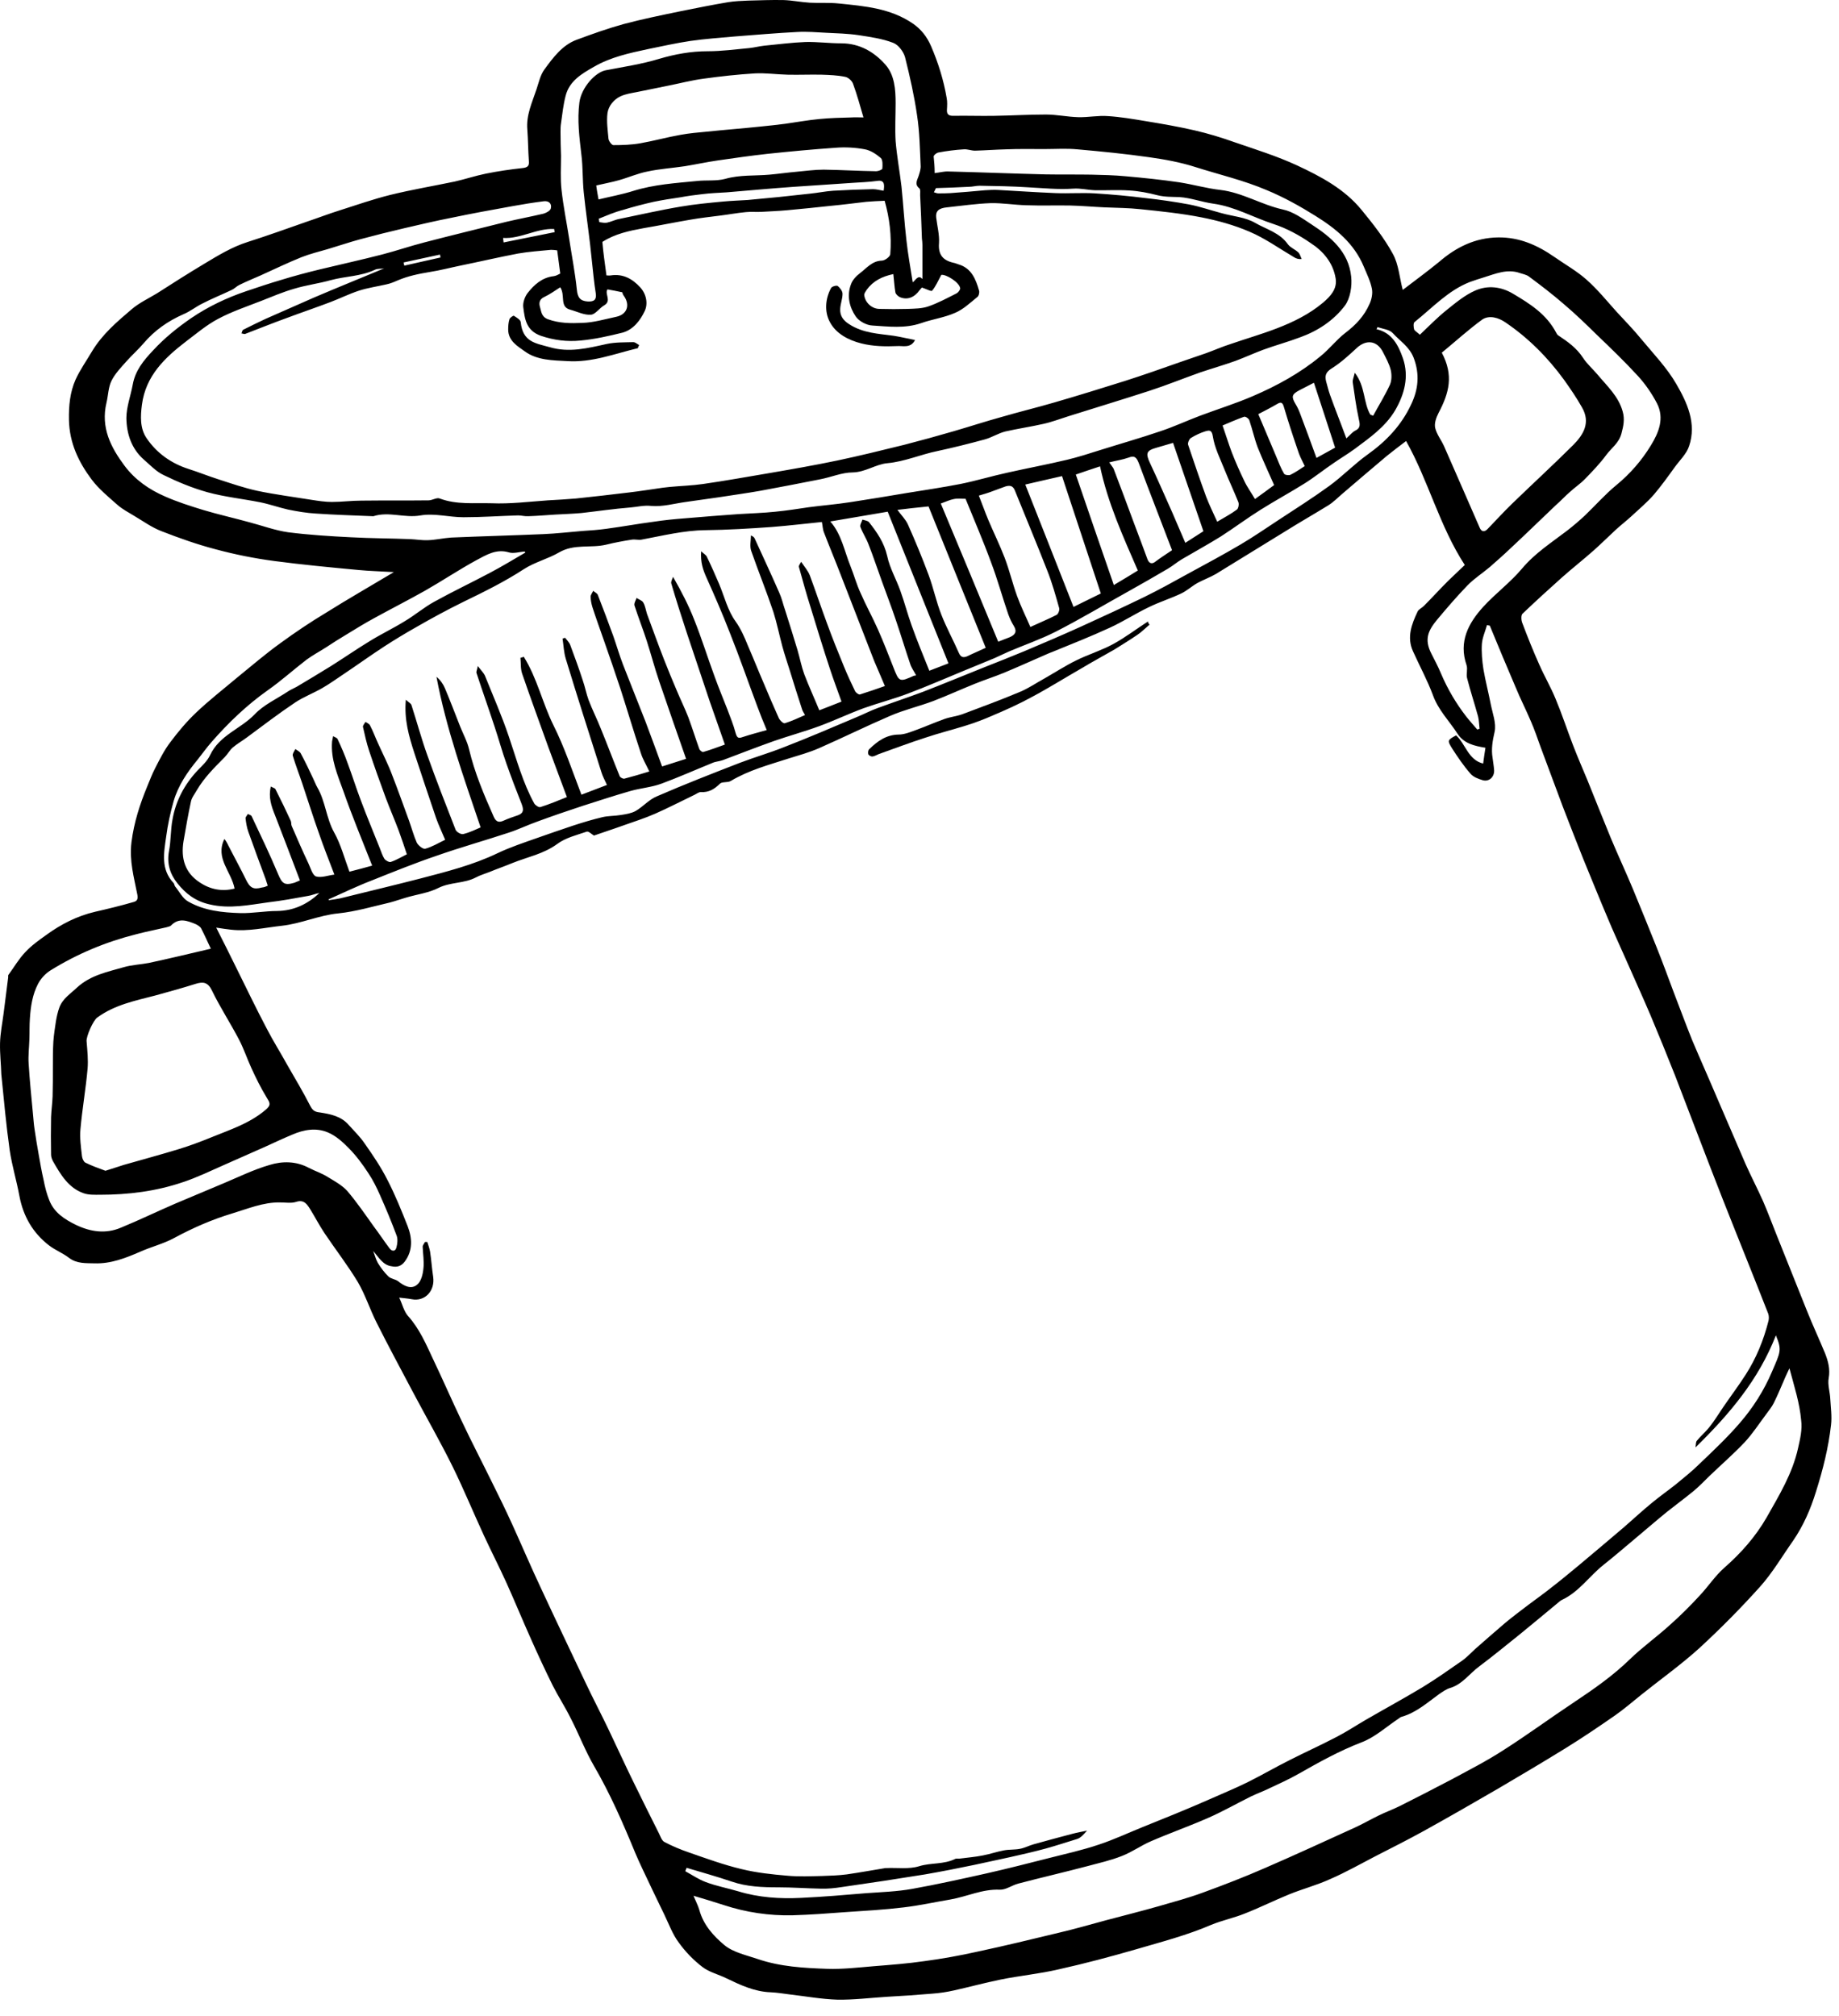 <svg width="83" height="91" viewBox="0 0 83 91" fill="none" xmlns="http://www.w3.org/2000/svg">
<path d="M17.776 25.825C17.188 25.789 16.67 25.777 16.174 25.729C14.907 25.61 13.64 25.491 12.385 25.325C11.486 25.206 10.588 25.027 9.712 24.789C8.894 24.575 8.088 24.289 7.293 23.979C6.855 23.813 6.464 23.527 6.061 23.289C5.807 23.134 5.531 22.991 5.3 22.789C4.897 22.432 4.459 22.075 4.137 21.646C3.549 20.86 3.135 20.003 3.112 18.956C3.1 18.313 3.158 17.706 3.411 17.134C3.619 16.682 3.907 16.277 4.16 15.848C4.621 15.086 5.277 14.527 5.934 13.967C6.279 13.67 6.694 13.479 7.086 13.241C7.788 12.789 8.503 12.336 9.217 11.908C9.85 11.527 10.472 11.146 11.187 10.92C12.085 10.634 12.972 10.313 13.859 10.003C14.354 9.837 14.85 9.646 15.345 9.491C16.094 9.253 16.843 8.991 17.603 8.801C18.57 8.563 19.561 8.396 20.529 8.194C21.001 8.087 21.462 7.932 21.934 7.837C22.475 7.729 23.028 7.646 23.581 7.587C23.812 7.563 23.892 7.491 23.869 7.265C23.835 6.789 23.835 6.325 23.8 5.848C23.742 5.194 24.019 4.622 24.215 4.027C24.319 3.717 24.388 3.384 24.572 3.134C24.964 2.598 25.378 2.039 26.012 1.801C26.715 1.539 27.417 1.289 28.143 1.087C28.995 0.86 29.871 0.682 30.735 0.503C31.449 0.36 32.151 0.218 32.866 0.098C33.165 0.051 33.465 0.039 33.764 0.027C34.294 0.015 34.824 -0.009 35.365 0.003C35.757 0.015 36.149 0.098 36.552 0.122C36.99 0.146 37.427 0.11 37.865 0.158C39.029 0.277 40.203 0.372 41.217 1.075C41.574 1.325 41.839 1.658 42.023 2.087C42.346 2.837 42.588 3.61 42.726 4.42C42.761 4.598 42.749 4.777 42.738 4.956C42.726 5.158 42.818 5.229 43.014 5.229C43.636 5.217 44.258 5.241 44.88 5.229C45.652 5.217 46.424 5.17 47.207 5.17C47.691 5.17 48.175 5.277 48.67 5.289C49.119 5.301 49.569 5.206 50.006 5.241C50.571 5.277 51.135 5.372 51.7 5.467C52.437 5.587 53.186 5.717 53.911 5.884C54.533 6.027 55.155 6.217 55.754 6.432C56.687 6.753 57.644 7.051 58.542 7.467C59.613 7.967 60.673 8.527 61.445 9.467C61.963 10.098 62.47 10.741 62.862 11.456C63.127 11.932 63.161 12.527 63.311 13.086C63.806 12.706 64.394 12.277 64.947 11.825C65.718 11.158 66.582 10.729 67.619 10.717C68.575 10.706 69.382 11.063 70.153 11.598C70.649 11.944 71.178 12.241 71.616 12.634C72.1 13.063 72.515 13.575 72.953 14.063C73.333 14.479 73.724 14.872 74.081 15.313C74.623 15.967 75.233 16.598 75.659 17.337C76.143 18.17 76.581 19.11 76.235 20.134C76.12 20.491 75.809 20.777 75.579 21.098C75.279 21.515 74.98 21.932 74.646 22.325C74.335 22.682 73.978 22.979 73.632 23.301C73.402 23.515 73.148 23.706 72.918 23.92C72.584 24.229 72.261 24.551 71.927 24.848C71.455 25.265 70.971 25.646 70.499 26.063C69.9 26.598 69.301 27.146 68.713 27.705C68.644 27.777 68.656 27.991 68.702 28.11C68.944 28.753 69.197 29.384 69.474 30.003C69.704 30.527 69.992 31.015 70.211 31.551C70.499 32.241 70.729 32.944 70.994 33.634C71.201 34.17 71.432 34.705 71.651 35.229C71.996 36.086 72.342 36.955 72.699 37.824C73.022 38.598 73.379 39.36 73.701 40.134C74.058 41.003 74.415 41.872 74.761 42.741C75.037 43.431 75.291 44.122 75.544 44.801C75.821 45.515 76.086 46.241 76.374 46.955C76.731 47.8 77.111 48.646 77.468 49.491C77.906 50.503 78.343 51.527 78.781 52.539C79.035 53.11 79.323 53.658 79.576 54.229C79.783 54.705 79.968 55.205 80.163 55.693C80.624 56.836 81.073 57.979 81.534 59.122C81.799 59.788 82.099 60.431 82.375 61.098C82.513 61.455 82.606 61.8 82.536 62.205C82.479 62.503 82.594 62.836 82.606 63.146C82.629 63.538 82.686 63.943 82.64 64.324C82.525 65.348 82.272 66.348 81.96 67.336C81.719 68.122 81.396 68.86 80.935 69.538C80.44 70.241 80.002 70.991 79.438 71.622C78.562 72.598 77.641 73.527 76.685 74.407C75.855 75.157 74.934 75.812 74.058 76.515C73.678 76.824 73.298 77.146 72.895 77.431C72.158 77.943 71.42 78.443 70.649 78.919C69.647 79.538 68.621 80.145 67.608 80.741C66.502 81.384 65.384 82.026 64.267 82.645C63.553 83.038 62.827 83.407 62.101 83.776C61.41 84.134 60.742 84.515 60.028 84.824C59.429 85.098 58.784 85.265 58.173 85.515C57.505 85.788 56.86 86.11 56.192 86.372C55.697 86.574 55.167 86.681 54.672 86.884C53.566 87.36 52.414 87.657 51.273 87.991C50.121 88.324 48.958 88.634 47.783 88.895C46.919 89.098 46.021 89.181 45.145 89.36C44.443 89.503 43.751 89.693 43.049 89.848C42.738 89.919 42.415 89.967 42.093 89.991C41.401 90.05 40.722 90.098 40.031 90.134C39.282 90.181 38.533 90.276 37.796 90.264C37.07 90.241 36.356 90.11 35.63 90.026C35.354 89.991 35.066 89.943 34.789 89.931C34.064 89.907 33.43 89.61 32.785 89.3C32.428 89.122 32.013 89.026 31.702 88.788C31.299 88.479 30.93 88.098 30.631 87.681C30.355 87.312 30.193 86.86 29.986 86.431C29.652 85.741 29.318 85.05 28.995 84.36C28.88 84.122 28.776 83.884 28.673 83.645C28.12 82.3 27.544 80.979 26.818 79.729C26.415 79.038 26.127 78.276 25.758 77.562C25.505 77.05 25.194 76.574 24.941 76.074C24.607 75.396 24.284 74.705 23.973 74.003C23.593 73.157 23.247 72.312 22.867 71.467C22.533 70.729 22.164 70.015 21.83 69.288C21.358 68.265 20.932 67.229 20.436 66.217C19.884 65.098 19.262 64.015 18.674 62.908C18.11 61.836 17.534 60.777 16.992 59.693C16.693 59.098 16.485 58.443 16.151 57.872C15.691 57.11 15.138 56.396 14.642 55.658C14.412 55.312 14.228 54.955 14.009 54.598C13.859 54.36 13.721 54.134 13.364 54.253C13.145 54.324 12.88 54.277 12.638 54.277C11.878 54.265 11.187 54.562 10.472 54.777C9.562 55.05 8.698 55.431 7.858 55.884C7.374 56.146 6.832 56.277 6.326 56.503C5.669 56.789 5.001 57.05 4.275 57.027C3.883 57.015 3.469 57.05 3.112 56.777C2.835 56.562 2.49 56.431 2.213 56.217C1.487 55.658 1.05 54.908 0.877 53.991C0.75 53.3 0.543 52.622 0.439 51.931C0.278 50.789 0.174 49.634 0.059 48.491C0.048 48.039 -0.01 47.562 0.002 47.086C0.013 46.634 0.105 46.193 0.163 45.741C0.232 45.193 0.301 44.646 0.37 44.11C0.37 44.074 0.359 44.027 0.382 44.003C0.635 43.658 0.854 43.277 1.142 42.979C1.418 42.681 1.752 42.443 2.086 42.205C2.755 41.717 3.48 41.348 4.287 41.158C4.863 41.027 5.45 40.884 6.026 40.717C6.164 40.681 6.245 40.61 6.199 40.384C6.049 39.61 5.83 38.86 5.934 38.015C6.049 37.11 6.314 36.301 6.648 35.491C6.763 35.217 6.867 34.932 7.005 34.67C7.213 34.265 7.42 33.848 7.696 33.491C8.042 33.027 8.434 32.562 8.848 32.17C9.436 31.61 10.081 31.11 10.703 30.586C11.348 30.063 11.982 29.515 12.661 29.027C13.329 28.539 14.02 28.075 14.735 27.646C15.702 27.039 16.704 26.467 17.776 25.825ZM16.843 56.467C16.912 56.646 16.958 56.836 17.05 57.003C17.188 57.229 17.349 57.443 17.534 57.622C17.649 57.729 17.845 57.741 17.971 57.836C18.236 58.05 18.559 58.217 18.824 57.991C19.008 57.848 19.089 57.515 19.112 57.241C19.146 56.931 19.089 56.598 19.077 56.277C19.077 56.205 19.146 56.134 19.181 56.062C19.215 56.062 19.25 56.062 19.285 56.062C19.331 56.205 19.388 56.36 19.411 56.503C19.469 56.872 19.492 57.253 19.55 57.634C19.642 58.265 19.181 58.765 18.582 58.646C18.398 58.61 18.202 58.598 18.017 58.574C18.156 58.86 18.225 59.181 18.409 59.396C18.927 59.967 19.227 60.669 19.55 61.36C19.987 62.277 20.39 63.205 20.828 64.122C21.277 65.074 21.761 66.003 22.222 66.943C22.533 67.562 22.832 68.181 23.12 68.812C23.558 69.777 23.973 70.753 24.422 71.705C25.09 73.146 25.781 74.586 26.461 76.026C26.795 76.729 27.152 77.407 27.486 78.11C27.855 78.884 28.212 79.669 28.592 80.443C28.972 81.217 29.352 81.991 29.744 82.765C29.813 82.907 29.871 83.086 29.986 83.145C30.343 83.336 30.723 83.491 31.103 83.622C31.887 83.895 32.67 84.181 33.476 84.372C34.156 84.538 34.847 84.61 35.538 84.669C36.056 84.717 36.586 84.693 37.105 84.681C37.473 84.669 37.842 84.657 38.211 84.61C38.798 84.526 39.374 84.419 39.962 84.324C39.973 84.324 39.985 84.324 39.996 84.324C40.491 84.3 41.021 84.384 41.482 84.241C42.023 84.074 42.599 84.169 43.118 83.907C43.175 83.884 43.256 83.907 43.325 83.895C43.671 83.848 44.016 83.824 44.362 83.753C44.684 83.693 44.984 83.586 45.306 83.526C45.548 83.479 45.79 83.503 46.032 83.455C46.239 83.419 46.435 83.312 46.643 83.253C47.23 83.086 47.818 82.931 48.405 82.776C48.624 82.717 48.843 82.681 49.062 82.634C48.912 82.8 48.774 82.967 48.601 83.015C48.14 83.157 47.668 83.312 47.196 83.443C46.136 83.729 45.053 83.943 43.97 84.181C43.233 84.336 42.496 84.479 41.747 84.61C40.503 84.812 39.247 85.003 37.992 85.181C37.681 85.229 37.358 85.265 37.036 85.253C36.402 85.241 35.769 85.193 35.123 85.193C34.409 85.193 33.707 85.169 33.016 84.931C32.347 84.705 31.668 84.515 30.988 84.312C30.965 84.36 30.953 84.407 30.93 84.467C31.241 84.634 31.529 84.836 31.852 84.955C32.324 85.134 32.831 85.229 33.315 85.372C34.248 85.657 35.204 85.717 36.16 85.669C37.151 85.622 38.142 85.538 39.121 85.455C39.8 85.407 40.491 85.384 41.16 85.265C42.288 85.062 43.417 84.812 44.535 84.562C45.479 84.348 46.412 84.11 47.345 83.872C48.094 83.681 48.854 83.515 49.592 83.265C50.248 83.05 50.882 82.753 51.527 82.491C52.022 82.288 52.529 82.086 53.024 81.884C53.543 81.669 54.061 81.455 54.568 81.229C55.155 80.967 55.743 80.729 56.319 80.443C56.964 80.122 57.574 79.765 58.219 79.443C58.922 79.086 59.636 78.765 60.339 78.396C60.777 78.169 61.191 77.896 61.618 77.646C62.481 77.146 63.357 76.669 64.209 76.157C64.831 75.776 65.419 75.36 66.018 74.943C66.214 74.8 66.386 74.61 66.571 74.443C67.032 74.038 67.492 73.634 67.953 73.241C68.287 72.967 68.633 72.705 68.978 72.443C69.347 72.169 69.727 71.896 70.084 71.61C70.487 71.3 70.879 70.967 71.271 70.646C71.927 70.098 72.572 69.55 73.217 69.003C73.678 68.61 74.116 68.193 74.588 67.812C74.934 67.527 75.291 67.277 75.636 67.003C75.993 66.705 76.362 66.419 76.696 66.086C77.318 65.491 77.952 64.896 78.516 64.241C79.115 63.55 79.611 62.777 79.979 61.908C80.359 61.027 80.428 60.943 80.152 60.277C79.369 62.288 78.055 63.836 76.523 65.336C76.546 65.193 76.535 65.098 76.581 65.038C76.765 64.812 76.996 64.622 77.168 64.396C77.387 64.122 77.572 63.812 77.767 63.527C78.102 63.038 78.459 62.562 78.781 62.062C79.265 61.312 79.599 60.491 79.818 59.622C79.841 59.527 79.841 59.396 79.806 59.3C79.127 57.562 78.424 55.836 77.744 54.11C77.019 52.265 76.316 50.396 75.602 48.55C75.245 47.646 74.876 46.741 74.496 45.836C74.116 44.943 73.713 44.062 73.321 43.17C73.068 42.598 72.803 42.027 72.561 41.443C72.181 40.551 71.824 39.658 71.455 38.765C71.144 37.979 70.833 37.194 70.533 36.408C70.199 35.515 69.865 34.61 69.531 33.717C69.393 33.336 69.266 32.955 69.105 32.586C68.886 32.062 68.621 31.551 68.402 31.015C68.011 30.098 67.619 29.17 67.239 28.241C67.193 28.229 67.158 28.229 67.112 28.217C67.032 28.503 66.905 28.777 66.882 29.063C66.859 29.444 66.893 29.825 66.951 30.205C67.043 30.741 67.181 31.265 67.285 31.801C67.366 32.205 67.538 32.646 67.458 33.027C67.366 33.432 67.296 33.812 67.366 34.217C67.389 34.408 67.423 34.586 67.435 34.777C67.446 35.074 67.204 35.301 66.916 35.217C66.721 35.158 66.49 35.074 66.364 34.92C66.052 34.562 65.787 34.17 65.534 33.777C65.315 33.42 65.327 33.408 65.718 33.194C66.145 33.574 66.26 34.301 66.939 34.467C66.974 34.194 67.009 33.979 67.043 33.753C66.536 33.67 66.064 33.562 65.776 33.11C65.407 32.539 64.912 32.051 64.67 31.372C64.417 30.694 64.071 30.063 63.772 29.396C63.484 28.765 63.714 28.17 63.979 27.61C64.025 27.503 64.175 27.444 64.267 27.348C64.636 26.979 64.981 26.598 65.35 26.229C65.603 25.979 65.868 25.741 66.11 25.503C64.97 23.753 64.463 21.682 63.461 19.908C63.15 20.146 62.862 20.36 62.585 20.586C61.906 21.158 61.237 21.729 60.569 22.301C60.362 22.479 60.178 22.67 59.947 22.813C59.291 23.217 58.623 23.598 57.977 24.003C56.941 24.634 55.916 25.277 54.879 25.908C54.614 26.063 54.314 26.17 54.05 26.313C53.796 26.455 53.566 26.67 53.312 26.789C52.84 27.015 52.333 27.17 51.849 27.408C51.25 27.694 50.686 28.063 50.087 28.336C49.234 28.729 48.359 29.075 47.484 29.432C47.391 29.467 47.299 29.503 47.196 29.551C46.562 29.825 45.94 30.11 45.306 30.372C44.869 30.551 44.419 30.694 43.982 30.872C43.36 31.122 42.738 31.408 42.116 31.646C41.482 31.884 40.814 32.039 40.18 32.312C39.098 32.777 38.038 33.301 36.955 33.777C36.517 33.967 36.045 34.098 35.584 34.241C34.697 34.527 33.799 34.765 32.981 35.253C32.843 35.336 32.601 35.277 32.497 35.372C32.244 35.622 31.99 35.777 31.633 35.753C31.541 35.753 31.449 35.824 31.357 35.872C30.758 36.158 30.17 36.467 29.571 36.729C29.11 36.932 28.627 37.086 28.154 37.253C27.694 37.42 27.244 37.562 26.807 37.717C26.691 37.646 26.565 37.515 26.484 37.539C26.035 37.694 25.528 37.812 25.148 38.098C24.526 38.551 23.812 38.681 23.132 38.955C22.786 39.098 22.441 39.217 22.095 39.36C21.888 39.443 21.669 39.503 21.473 39.61C20.943 39.884 20.344 39.812 19.803 40.074C19.342 40.312 18.801 40.372 18.294 40.527C18.052 40.598 17.822 40.681 17.591 40.741C16.82 40.92 16.059 41.146 15.276 41.229C14.4 41.312 13.594 41.693 12.719 41.789C11.958 41.872 11.21 42.051 10.438 41.967C10.242 41.943 10.046 41.92 9.758 41.872C10.081 42.515 10.369 43.074 10.645 43.646C11.106 44.574 11.555 45.515 12.039 46.431C12.327 46.991 12.661 47.515 12.961 48.062C13.318 48.681 13.686 49.3 14.009 49.931C14.124 50.146 14.228 50.193 14.447 50.217C14.907 50.289 15.391 50.384 15.725 50.765C15.979 51.05 16.255 51.312 16.462 51.622C16.831 52.146 17.2 52.693 17.488 53.265C17.833 53.931 18.121 54.646 18.398 55.348C18.605 55.884 18.64 56.443 18.271 56.943C18.121 57.146 17.925 57.217 17.672 57.158C17.292 57.11 17.108 56.777 16.843 56.467ZM25.148 11.301C25.056 11.289 24.964 11.277 24.871 11.277C24.376 11.325 23.869 11.36 23.385 11.444C22.51 11.61 21.646 11.813 20.771 11.991C20.31 12.086 19.861 12.206 19.4 12.277C18.904 12.36 18.421 12.456 17.948 12.658C17.787 12.729 17.614 12.801 17.442 12.836C17.027 12.932 16.601 12.991 16.198 13.122C15.76 13.265 15.357 13.467 14.919 13.634C14.262 13.884 13.594 14.11 12.926 14.36C12.304 14.586 11.682 14.836 11.06 15.075C11.014 15.086 10.945 15.051 10.899 15.051C10.922 14.991 10.933 14.908 10.979 14.884C11.313 14.717 11.647 14.551 11.982 14.396C12.707 14.075 13.444 13.753 14.17 13.432C15.23 12.979 16.29 12.551 17.349 12.11C17.223 12.146 17.038 12.11 16.912 12.182C16.278 12.479 15.587 12.467 14.93 12.646C14.377 12.801 13.802 12.872 13.26 13.039C12.765 13.182 12.293 13.384 11.809 13.575C11.141 13.836 10.461 14.063 9.839 14.396C9.321 14.67 8.86 15.063 8.387 15.42C7.443 16.146 6.579 16.956 6.406 18.265C6.337 18.789 6.314 19.336 6.614 19.777C7.074 20.456 7.731 20.92 8.514 21.17C8.963 21.313 9.401 21.491 9.85 21.634C10.438 21.825 11.025 22.027 11.624 22.158C12.431 22.325 13.249 22.432 14.066 22.563C14.366 22.61 14.677 22.658 14.976 22.658C15.426 22.658 15.863 22.598 16.313 22.598C17.326 22.586 18.328 22.598 19.342 22.586C19.515 22.586 19.711 22.444 19.849 22.503C20.609 22.789 21.404 22.694 22.187 22.717C23.028 22.753 23.869 22.646 24.722 22.586C25.148 22.563 25.563 22.539 25.989 22.503C26.795 22.42 27.59 22.325 28.396 22.229C28.903 22.17 29.41 22.086 29.917 22.015C30.02 22.003 30.136 21.991 30.239 21.979C30.735 21.932 31.23 21.92 31.725 21.848C32.716 21.706 33.707 21.527 34.697 21.36C35.734 21.182 36.759 21.003 37.784 20.789C38.798 20.575 39.812 20.325 40.825 20.075C41.563 19.884 42.3 19.682 43.037 19.467C43.774 19.253 44.5 19.015 45.237 18.813C46.009 18.587 46.804 18.396 47.576 18.17C48.647 17.86 49.718 17.527 50.778 17.194C51.596 16.932 52.414 16.646 53.22 16.36C53.623 16.217 54.026 16.087 54.43 15.944C54.798 15.813 55.167 15.646 55.547 15.527C56.238 15.289 56.941 15.086 57.62 14.825C58.369 14.539 59.095 14.182 59.717 13.658C60.051 13.372 60.362 13.039 60.281 12.563C60.166 11.86 59.717 11.336 59.164 10.979C58.634 10.61 58.058 10.301 57.471 10.11C56.561 9.813 55.72 9.325 54.764 9.194C54.245 9.122 53.75 8.932 53.232 8.896C52.898 8.884 52.575 8.896 52.241 8.813C51.826 8.706 51.4 8.622 50.962 8.598C50.444 8.563 49.926 8.598 49.407 8.587C49.085 8.575 48.762 8.491 48.44 8.515C47.76 8.563 47.103 8.491 46.424 8.456C45.687 8.408 44.949 8.396 44.212 8.384C44.051 8.384 43.89 8.432 43.728 8.432C43.233 8.456 42.738 8.479 42.242 8.491C42.208 8.551 42.185 8.622 42.15 8.682C42.219 8.694 42.277 8.729 42.346 8.729C42.53 8.729 42.715 8.729 42.899 8.717C43.417 8.682 43.947 8.634 44.465 8.587C44.661 8.575 44.857 8.563 45.053 8.575C45.917 8.622 46.781 8.682 47.645 8.717C48.232 8.741 48.831 8.694 49.419 8.729C50.191 8.777 50.962 8.848 51.723 8.944C52.368 9.015 53.024 9.11 53.669 9.229C54.165 9.325 54.637 9.491 55.132 9.622C55.639 9.765 56.204 9.801 56.653 10.063C57.148 10.348 57.759 10.503 58.127 11.027C58.242 11.182 58.45 11.253 58.6 11.396C58.669 11.467 58.703 11.598 58.749 11.694C58.6 11.706 58.496 11.67 58.404 11.61C57.736 11.217 57.091 10.753 56.388 10.456C55.697 10.158 54.959 9.956 54.234 9.813C53.324 9.634 52.402 9.539 51.481 9.444C50.939 9.384 50.398 9.384 49.856 9.36C49.338 9.337 48.82 9.289 48.301 9.277C47.645 9.265 46.988 9.289 46.332 9.265C45.79 9.253 45.249 9.158 44.707 9.17C44.051 9.194 43.394 9.289 42.738 9.36C42.358 9.396 42.219 9.539 42.254 9.825C42.3 10.206 42.404 10.598 42.381 10.967C42.334 11.503 42.565 11.753 43.026 11.86C43.106 11.872 43.175 11.908 43.256 11.932C43.832 12.098 44.039 12.586 44.189 13.122C44.212 13.206 44.178 13.36 44.108 13.408C43.786 13.67 43.475 13.967 43.106 14.122C42.623 14.336 42.081 14.408 41.574 14.586C40.849 14.836 40.111 14.741 39.374 14.694C39.109 14.682 38.775 14.503 38.625 14.289C38.337 13.872 38.211 13.348 38.406 12.836C38.476 12.634 38.648 12.456 38.821 12.325C39.121 12.098 39.362 11.777 39.8 11.765C39.938 11.765 40.169 11.586 40.18 11.479C40.249 10.646 40.146 9.837 39.927 9.063C39.639 9.075 39.362 9.087 39.098 9.11C38.568 9.17 38.038 9.241 37.52 9.289C36.851 9.36 36.183 9.432 35.515 9.491C35.135 9.527 34.743 9.539 34.363 9.563C34.133 9.575 33.891 9.551 33.66 9.575C33.28 9.61 32.9 9.682 32.52 9.729C32.059 9.789 31.599 9.837 31.138 9.92C30.435 10.039 29.744 10.182 29.041 10.301C28.396 10.42 27.763 10.551 27.187 10.92C27.21 11.17 27.233 11.408 27.267 11.658C27.302 11.908 27.337 12.17 27.371 12.432C27.429 12.432 27.498 12.444 27.567 12.432C28.12 12.348 28.546 12.586 28.903 12.979C29.18 13.289 29.249 13.717 29.099 14.039C28.903 14.456 28.581 14.884 28.097 15.015C27.475 15.17 26.841 15.313 26.196 15.372C25.597 15.432 25.01 15.36 24.411 15.158C23.742 14.92 23.685 14.396 23.616 13.86C23.593 13.658 23.685 13.396 23.812 13.229C24.111 12.848 24.468 12.527 24.987 12.467C25.09 12.456 25.194 12.396 25.286 12.348C25.24 11.979 25.194 11.67 25.148 11.301ZM12.085 39.979C12.051 39.872 12.016 39.777 11.993 39.693C11.728 38.979 11.463 38.265 11.21 37.551C11.141 37.36 11.106 37.146 11.083 36.944C11.071 36.884 11.152 36.812 11.187 36.741C11.244 36.777 11.336 36.789 11.359 36.848C11.763 37.705 12.177 38.562 12.546 39.443C12.73 39.884 12.834 39.979 13.283 39.848C13.352 39.824 13.421 39.789 13.537 39.741C13.156 38.741 12.788 37.765 12.408 36.789C12.246 36.384 12.108 35.991 12.223 35.503C12.304 35.551 12.408 35.574 12.431 35.622C12.673 36.098 12.903 36.574 13.122 37.051C13.156 37.122 13.133 37.217 13.168 37.289C13.41 37.848 13.652 38.408 13.917 38.967C14.02 39.181 14.101 39.503 14.262 39.562C14.504 39.634 14.804 39.515 15.092 39.479C14.838 38.812 14.596 38.205 14.389 37.598C14.124 36.86 13.894 36.11 13.64 35.36C13.502 34.944 13.341 34.539 13.214 34.11C13.191 34.027 13.283 33.908 13.329 33.812C13.41 33.872 13.525 33.92 13.571 34.003C13.778 34.384 13.963 34.777 14.147 35.17C14.205 35.289 14.251 35.42 14.32 35.539C14.688 36.17 14.723 36.932 15.08 37.574C15.38 38.11 15.541 38.729 15.771 39.348C16.14 39.253 16.462 39.17 16.797 39.074C16.347 37.932 15.886 36.824 15.495 35.705C15.241 34.991 14.919 34.277 14.988 33.467C14.999 33.384 15.023 33.312 15.034 33.229C15.103 33.277 15.218 33.301 15.241 33.372C15.403 33.717 15.552 34.062 15.679 34.42C15.898 35.003 16.082 35.598 16.301 36.17C16.566 36.884 16.866 37.586 17.142 38.289C17.211 38.455 17.257 38.622 17.349 38.765C17.407 38.848 17.568 38.931 17.637 38.908C17.891 38.824 18.121 38.681 18.363 38.562C18.236 38.182 18.121 37.836 17.994 37.491C17.81 37.003 17.603 36.527 17.419 36.039C17.154 35.324 16.9 34.61 16.658 33.884C16.543 33.539 16.462 33.17 16.382 32.812C16.37 32.753 16.451 32.658 16.497 32.586C16.566 32.634 16.658 32.67 16.693 32.729C16.831 32.991 16.935 33.277 17.061 33.551C17.28 34.039 17.522 34.503 17.706 35.003C17.971 35.682 18.213 36.372 18.467 37.062C18.582 37.384 18.674 37.729 18.812 38.039C18.881 38.17 19.089 38.336 19.192 38.312C19.503 38.229 19.791 38.051 20.091 37.908C19.953 37.574 19.803 37.265 19.688 36.944C19.354 35.955 19.02 34.967 18.697 33.979C18.455 33.229 18.236 32.479 18.317 31.586C18.432 31.694 18.536 31.741 18.57 31.825C18.812 32.574 19.02 33.348 19.285 34.086C19.688 35.217 20.125 36.336 20.563 37.455C20.609 37.562 20.817 37.682 20.92 37.646C21.208 37.574 21.473 37.444 21.692 37.348C20.932 35.098 20.137 32.884 19.699 30.551C19.872 30.694 19.999 30.872 20.079 31.063C20.321 31.634 20.54 32.217 20.771 32.801C20.909 33.146 21.093 33.479 21.174 33.836C21.427 34.896 21.842 35.872 22.28 36.86C22.383 37.098 22.51 37.146 22.74 37.039C22.948 36.944 23.167 36.872 23.374 36.801C23.639 36.705 23.639 36.551 23.547 36.301C23.305 35.694 23.074 35.086 22.856 34.467C22.66 33.92 22.51 33.36 22.326 32.812C22.061 32.003 21.773 31.194 21.508 30.384C21.485 30.325 21.531 30.241 21.565 30.063C21.715 30.265 21.83 30.372 21.888 30.503C22.257 31.42 22.66 32.336 22.971 33.265C23.316 34.277 23.593 35.324 24.111 36.265C24.157 36.348 24.319 36.455 24.388 36.432C24.802 36.301 25.206 36.134 25.586 35.979C25.309 35.229 25.021 34.467 24.745 33.717C24.353 32.622 23.95 31.527 23.57 30.42C23.489 30.194 23.512 29.944 23.489 29.694C23.535 29.682 23.593 29.67 23.639 29.646C24.238 30.598 24.48 31.729 24.975 32.729C25.482 33.741 25.839 34.824 26.242 35.872C26.691 35.705 27.049 35.562 27.394 35.432C27.29 35.205 27.198 35.039 27.141 34.848C26.599 33.146 26.058 31.455 25.54 29.753C25.447 29.455 25.436 29.134 25.39 28.825C25.424 28.813 25.47 28.801 25.505 28.789C25.586 28.896 25.689 28.991 25.735 29.11C25.931 29.634 26.127 30.17 26.3 30.705C26.404 31.003 26.461 31.313 26.565 31.598C26.738 32.051 26.956 32.479 27.129 32.92C27.417 33.622 27.682 34.336 27.97 35.039C27.993 35.098 28.131 35.17 28.189 35.146C28.558 35.051 28.915 34.944 29.306 34.824C29.157 34.503 29.007 34.265 28.926 34.003C28.604 33.039 28.316 32.062 28.005 31.098C27.763 30.36 27.509 29.634 27.256 28.908C27.083 28.408 26.899 27.908 26.738 27.408C26.691 27.253 26.657 27.086 26.657 26.932C26.657 26.848 26.738 26.753 26.772 26.67C26.841 26.729 26.945 26.777 26.979 26.848C27.221 27.467 27.452 28.086 27.682 28.717C27.832 29.146 27.959 29.586 28.12 30.003C28.454 30.86 28.799 31.717 29.134 32.574C29.387 33.241 29.629 33.908 29.882 34.598C30.251 34.479 30.619 34.36 30.965 34.253C30.55 33.062 30.147 31.92 29.756 30.765C29.548 30.158 29.387 29.539 29.191 28.932C29.018 28.396 28.811 27.872 28.638 27.336C28.604 27.241 28.696 27.098 28.73 26.991C28.834 27.063 28.972 27.098 29.03 27.194C29.122 27.348 29.145 27.539 29.203 27.717C29.456 28.396 29.698 29.075 29.963 29.753C30.147 30.229 30.343 30.694 30.539 31.158C30.712 31.575 30.907 31.967 31.069 32.384C31.241 32.848 31.391 33.336 31.564 33.812C31.587 33.872 31.691 33.955 31.737 33.944C32.082 33.848 32.405 33.717 32.716 33.61C32.474 32.92 32.255 32.301 32.036 31.67C31.691 30.634 31.345 29.61 31 28.575C30.758 27.836 30.516 27.086 30.297 26.336C30.274 26.253 30.343 26.134 30.378 26.039C30.758 26.705 31.08 27.325 31.334 27.979C31.668 28.813 31.933 29.67 32.244 30.515C32.428 31.027 32.635 31.527 32.831 32.027C32.958 32.372 33.108 32.729 33.2 33.086C33.257 33.277 33.303 33.348 33.499 33.277C33.856 33.158 34.225 33.062 34.605 32.955C34.444 32.574 34.306 32.229 34.179 31.884C33.764 30.777 33.373 29.646 32.935 28.551C32.612 27.717 32.255 26.896 31.887 26.075C31.725 25.717 31.61 25.372 31.645 24.884C31.771 25.003 31.864 25.051 31.898 25.122C32.094 25.527 32.278 25.944 32.451 26.348C32.693 26.92 32.843 27.563 33.2 28.051C33.442 28.396 33.591 28.741 33.741 29.11C33.995 29.694 34.225 30.277 34.478 30.86C34.697 31.384 34.916 31.896 35.147 32.408C35.193 32.515 35.354 32.67 35.423 32.646C35.734 32.551 36.033 32.408 36.333 32.277C36.264 32.158 36.218 32.086 36.195 32.003C36.011 31.432 35.826 30.86 35.653 30.289C35.538 29.92 35.411 29.551 35.308 29.17C35.17 28.658 35.066 28.134 34.905 27.622C34.594 26.694 34.225 25.789 33.902 24.86C33.833 24.658 33.891 24.396 33.891 24.17C34.006 24.217 34.041 24.265 34.064 24.313C34.432 25.122 34.812 25.932 35.17 26.753C35.285 27.003 35.342 27.277 35.434 27.539C35.63 28.146 35.815 28.753 35.999 29.36C36.103 29.717 36.172 30.086 36.298 30.432C36.506 30.979 36.748 31.503 36.978 32.062C37.289 31.944 37.646 31.801 37.98 31.67C37.796 31.146 37.612 30.67 37.45 30.17C37.151 29.265 36.874 28.36 36.598 27.455C36.402 26.836 36.229 26.217 36.056 25.586C36.045 25.527 36.114 25.444 36.16 25.36C36.31 25.586 36.471 25.765 36.552 25.979C36.817 26.694 37.059 27.42 37.324 28.134C37.566 28.801 37.831 29.455 38.095 30.098C38.245 30.467 38.418 30.836 38.591 31.194C38.625 31.265 38.752 31.36 38.81 31.348C39.19 31.229 39.57 31.098 39.938 30.967C39.766 30.551 39.604 30.194 39.455 29.836C38.948 28.527 38.441 27.229 37.934 25.92C37.692 25.289 37.427 24.658 37.185 24.027C37.128 23.884 37.128 23.706 37.093 23.563C36.379 23.634 35.596 23.729 34.824 23.789C33.833 23.86 32.831 23.92 31.829 23.932C30.85 23.944 29.905 24.182 28.949 24.36C28.811 24.384 28.661 24.336 28.512 24.36C28.131 24.42 27.74 24.491 27.36 24.586C26.657 24.753 25.92 24.539 25.24 24.932C24.733 25.229 24.134 25.372 23.639 25.694C22.763 26.265 21.842 26.717 20.909 27.17C20.183 27.527 19.48 27.908 18.778 28.313C18.294 28.586 17.822 28.872 17.361 29.17C16.739 29.575 16.128 30.015 15.506 30.432C15.184 30.646 14.873 30.872 14.539 31.063C14.147 31.289 13.709 31.455 13.329 31.705C12.581 32.205 11.866 32.753 11.141 33.289C10.933 33.444 10.703 33.574 10.507 33.741C10.369 33.86 10.277 34.039 10.138 34.182C9.678 34.646 9.217 35.098 8.883 35.67C8.791 35.836 8.652 36.003 8.618 36.182C8.491 36.765 8.387 37.372 8.284 37.967C8.157 38.741 8.341 39.396 9.021 39.836C9.505 40.158 10.035 40.253 10.588 40.11C10.438 39.336 9.701 38.741 10.127 37.872C10.242 38.003 10.288 38.146 10.369 38.289C10.611 38.765 10.864 39.217 11.095 39.693C11.279 40.074 11.428 40.17 11.82 40.062C11.935 40.051 12.005 40.015 12.085 39.979ZM80.763 61.765C80.693 61.919 80.636 62.027 80.59 62.134C80.417 62.527 80.256 62.931 80.06 63.324C79.968 63.515 79.829 63.669 79.714 63.836C79.392 64.265 79.092 64.729 78.735 65.11C78.228 65.646 77.675 66.122 77.145 66.634C76.915 66.86 76.685 67.098 76.443 67.3C76.051 67.622 75.648 67.919 75.256 68.229C74.83 68.574 74.404 68.943 73.978 69.3C73.448 69.741 72.918 70.205 72.376 70.634C71.743 71.134 71.271 71.848 70.522 72.205C70.441 72.241 70.372 72.3 70.303 72.36C69.727 72.836 69.163 73.312 68.575 73.788C67.976 74.265 67.389 74.753 66.767 75.217C66.329 75.538 66.006 76.026 65.454 76.193C65.281 76.241 65.119 76.36 64.958 76.467C64.428 76.848 63.933 77.3 63.276 77.491C63.219 77.503 63.173 77.538 63.127 77.574C62.574 77.943 62.055 78.419 61.456 78.646C60.466 79.026 59.544 79.538 58.623 80.062C58.185 80.312 57.713 80.526 57.252 80.741C56.987 80.872 56.71 80.967 56.446 81.098C55.8 81.419 55.178 81.776 54.522 82.062C53.681 82.431 52.805 82.741 51.953 83.11C51.504 83.3 51.101 83.598 50.64 83.776C50.133 83.979 49.592 84.098 49.062 84.241C48.025 84.515 46.988 84.753 45.952 85.026C45.675 85.098 45.399 85.312 45.122 85.3C44.339 85.265 43.648 85.61 42.899 85.741C42.196 85.86 41.505 86.014 40.791 86.098C39.916 86.205 39.04 86.253 38.164 86.312C37.37 86.372 36.575 86.431 35.769 86.455C34.709 86.479 33.672 86.324 32.658 85.991C32.221 85.848 31.783 85.717 31.299 85.574C31.403 85.824 31.506 86.015 31.564 86.217C31.748 86.895 32.209 87.395 32.693 87.8C33.096 88.134 33.684 88.253 34.202 88.431C35.216 88.776 36.275 88.836 37.335 88.872C38.038 88.895 38.74 88.812 39.443 88.753C40.203 88.693 40.964 88.634 41.712 88.526C42.519 88.419 43.314 88.276 44.108 88.098C45.341 87.836 46.562 87.538 47.795 87.241C48.509 87.074 49.211 86.872 49.914 86.681C50.72 86.467 51.527 86.265 52.322 86.038C52.978 85.848 53.646 85.669 54.291 85.431C55.236 85.086 56.192 84.717 57.114 84.312C58.461 83.729 59.798 83.11 61.134 82.503C61.502 82.336 61.848 82.134 62.217 81.955C62.528 81.8 62.862 81.681 63.173 81.526C63.956 81.134 64.739 80.729 65.511 80.324C66.283 79.907 67.078 79.503 67.815 79.026C68.921 78.324 69.969 77.55 71.063 76.824C71.939 76.241 72.791 75.646 73.552 74.907C74.127 74.348 74.784 73.884 75.383 73.336C75.855 72.919 76.305 72.467 76.731 72.003C77.099 71.61 77.41 71.134 77.814 70.777C78.574 70.11 79.23 69.372 79.737 68.491C80.302 67.491 80.901 66.515 81.154 65.36C81.246 64.955 81.35 64.515 81.292 64.11C81.223 63.324 80.981 62.586 80.763 61.765ZM42.185 7.813C42.415 7.789 42.611 7.729 42.818 7.741C44.281 7.777 45.733 7.837 47.196 7.872C47.887 7.884 48.566 7.872 49.258 7.884C49.776 7.896 50.294 7.908 50.801 7.956C51.596 8.027 52.414 8.11 53.22 8.229C53.842 8.325 54.453 8.503 55.086 8.575C56.077 8.694 56.929 9.241 57.897 9.456C58.358 9.551 58.784 9.86 59.199 10.134C60.062 10.694 60.869 11.36 60.984 12.491C61.03 12.92 60.938 13.479 60.696 13.801C60.189 14.467 59.486 14.932 58.703 15.217C58.139 15.432 57.563 15.586 57.01 15.789C56.595 15.944 56.181 16.134 55.766 16.289C55.236 16.479 54.695 16.634 54.165 16.813C53.393 17.087 52.633 17.396 51.861 17.646C50.651 18.039 49.43 18.408 48.221 18.789C47.841 18.908 47.472 19.051 47.092 19.134C46.516 19.265 45.94 19.348 45.364 19.479C45.041 19.563 44.754 19.753 44.443 19.836C43.74 20.027 43.026 20.206 42.311 20.36C41.551 20.515 40.837 20.836 40.054 20.908C39.524 20.956 39.063 21.313 38.487 21.325C38.003 21.325 37.52 21.539 37.024 21.634C36.114 21.813 35.204 21.991 34.294 22.158C33.684 22.265 33.073 22.348 32.463 22.444C31.956 22.515 31.449 22.586 30.953 22.658C30.435 22.729 29.905 22.884 29.387 22.836C29.053 22.801 28.753 22.884 28.442 22.908C27.705 22.967 26.979 23.075 26.242 23.158C25.839 23.194 25.436 23.206 25.044 23.229C24.641 23.253 24.249 23.289 23.846 23.301C23.697 23.313 23.535 23.265 23.385 23.265C22.568 23.289 21.738 23.348 20.92 23.348C20.275 23.348 19.607 23.158 18.985 23.265C18.259 23.396 17.557 23.075 16.854 23.301C16.843 23.301 16.831 23.301 16.82 23.301C15.967 23.265 15.115 23.241 14.262 23.182C13.836 23.158 13.421 23.086 13.007 23.003C12.581 22.908 12.154 22.753 11.728 22.67C10.945 22.515 10.138 22.432 9.355 22.217C8.675 22.027 8.019 21.753 7.385 21.444C7.051 21.289 6.775 20.991 6.487 20.741C5.934 20.253 5.715 19.586 5.704 18.872C5.704 18.372 5.899 17.86 5.991 17.36C6.107 16.717 6.487 16.265 6.913 15.813C7.431 15.253 8.007 14.789 8.629 14.36C9.401 13.836 10.23 13.444 11.106 13.146C11.636 12.967 12.166 12.789 12.696 12.634C13.272 12.456 13.859 12.301 14.447 12.158C15.38 11.932 16.313 11.729 17.234 11.491C17.879 11.325 18.501 11.11 19.146 10.944C20.379 10.622 21.611 10.325 22.844 10.015C23.397 9.884 23.973 9.777 24.526 9.646C24.653 9.61 24.837 9.515 24.86 9.408C24.918 9.182 24.756 9.051 24.526 9.087C24.065 9.146 23.616 9.217 23.155 9.301C22.233 9.467 21.312 9.634 20.402 9.825C19.676 9.967 18.962 10.134 18.248 10.301C17.58 10.456 16.923 10.622 16.255 10.801C15.771 10.932 15.287 11.098 14.804 11.241C14.4 11.36 13.997 11.456 13.606 11.61C12.984 11.86 12.373 12.158 11.763 12.432C11.44 12.575 11.117 12.706 10.806 12.86C10.68 12.92 10.588 13.027 10.461 13.086C10.012 13.301 9.562 13.479 9.125 13.706C8.837 13.848 8.572 14.063 8.284 14.182C7.581 14.491 6.982 14.908 6.475 15.503C6.233 15.789 5.957 16.027 5.704 16.313C5.462 16.587 5.197 16.86 5.035 17.182C4.886 17.479 4.886 17.848 4.805 18.182C4.54 19.301 5.001 20.194 5.623 21.027C6.095 21.658 6.729 22.098 7.443 22.408C8.007 22.658 8.606 22.848 9.194 23.027C9.873 23.229 10.565 23.384 11.256 23.575C11.843 23.729 12.419 23.944 13.007 24.027C13.951 24.146 14.896 24.206 15.852 24.253C16.739 24.301 17.626 24.301 18.513 24.336C18.778 24.348 19.054 24.396 19.319 24.384C19.665 24.372 20.01 24.289 20.367 24.265C21.75 24.206 23.143 24.17 24.526 24.11C25.113 24.086 25.701 24.015 26.3 23.967C26.645 23.944 27.003 23.92 27.348 23.872C28.062 23.777 28.776 23.646 29.502 23.551C29.974 23.479 30.447 23.432 30.919 23.396C31.725 23.325 32.532 23.265 33.338 23.206C33.891 23.17 34.444 23.158 34.997 23.098C35.504 23.051 36.011 22.967 36.506 22.896C37.128 22.813 37.75 22.765 38.36 22.67C39.224 22.539 40.077 22.396 40.929 22.253C41.736 22.122 42.542 22.003 43.337 21.848C44.051 21.706 44.754 21.491 45.468 21.336C46.366 21.134 47.265 20.967 48.163 20.753C48.658 20.634 49.142 20.479 49.626 20.325C50.536 20.039 51.458 19.777 52.368 19.467C52.978 19.265 53.566 18.991 54.165 18.765C54.959 18.467 55.766 18.217 56.538 17.884C57.62 17.42 58.669 16.848 59.59 16.087C59.993 15.765 60.316 15.336 60.719 15.027C61.191 14.67 61.572 14.265 61.813 13.717C61.906 13.515 61.963 13.241 61.917 13.027C61.848 12.682 61.687 12.36 61.548 12.027C61.111 10.979 60.281 10.313 59.383 9.753C58.68 9.313 57.955 8.908 57.183 8.587C56.123 8.134 55.029 7.884 53.946 7.539C53.278 7.325 52.563 7.194 51.872 7.098C50.801 6.944 49.707 6.837 48.624 6.741C48.129 6.694 47.633 6.729 47.127 6.729C46.55 6.729 45.986 6.717 45.41 6.741C44.938 6.753 44.465 6.789 44.005 6.801C43.832 6.801 43.671 6.729 43.498 6.741C43.118 6.765 42.726 6.813 42.358 6.884C42.277 6.896 42.15 6.991 42.139 7.063C42.162 7.289 42.185 7.515 42.185 7.813ZM4.759 52.848C5.035 52.765 5.312 52.669 5.577 52.586C6.406 52.348 7.247 52.122 8.065 51.872C8.572 51.717 9.079 51.527 9.574 51.324C10.392 50.991 11.244 50.717 11.958 50.122C12.269 49.872 12.177 49.777 12.027 49.527C11.774 49.11 11.555 48.67 11.348 48.217C11.152 47.789 11.002 47.336 10.784 46.92C10.392 46.17 9.931 45.467 9.562 44.705C9.378 44.324 9.159 44.312 8.837 44.408C8.238 44.598 7.627 44.765 7.028 44.931C6.118 45.17 5.185 45.348 4.39 45.931C4.194 46.074 3.895 46.777 3.907 46.991C3.941 47.408 3.987 47.836 3.953 48.241C3.872 49.158 3.711 50.062 3.63 50.979C3.595 51.372 3.653 51.777 3.699 52.181C3.711 52.289 3.768 52.431 3.849 52.479C4.137 52.622 4.436 52.729 4.759 52.848ZM65.073 15.92C65.615 16.944 65.407 17.729 64.924 18.646C64.82 18.848 64.728 19.11 64.774 19.313C64.843 19.61 65.05 19.86 65.177 20.146C65.718 21.372 66.248 22.598 66.79 23.836C66.87 24.015 67.009 24.015 67.135 23.884C67.504 23.503 67.861 23.11 68.241 22.741C69.163 21.848 70.096 20.991 71.006 20.086C71.466 19.622 71.8 19.075 71.397 18.384C71.156 17.956 70.879 17.551 70.591 17.146C69.854 16.134 68.978 15.253 67.942 14.551C67.631 14.336 67.216 14.217 66.905 14.42C66.283 14.872 65.695 15.408 65.073 15.92ZM9.516 42.824C9.378 42.539 9.24 42.217 9.079 41.908C9.033 41.824 8.929 41.765 8.837 41.717C8.457 41.562 8.076 41.408 7.719 41.777C7.673 41.824 7.57 41.836 7.5 41.86C7.051 41.967 6.602 42.051 6.153 42.17C4.782 42.515 3.492 43.051 2.282 43.801C2.052 43.943 1.845 44.17 1.718 44.408C1.464 44.896 1.384 45.431 1.349 45.979C1.326 46.289 1.338 46.598 1.326 46.908C1.315 47.277 1.269 47.646 1.292 48.003C1.338 48.765 1.418 49.527 1.487 50.277C1.511 50.503 1.522 50.729 1.557 50.955C1.614 51.336 1.672 51.717 1.741 52.086C1.81 52.479 1.879 52.884 1.971 53.277C2.029 53.586 2.11 53.896 2.225 54.181C2.444 54.741 2.916 55.039 3.423 55.289C4.091 55.61 4.77 55.705 5.45 55.419C6.291 55.074 7.097 54.681 7.927 54.324C8.652 54.015 9.378 53.717 10.104 53.408C10.784 53.122 11.463 52.789 12.166 52.586C12.742 52.408 13.364 52.408 13.94 52.717C14.216 52.86 14.516 52.955 14.781 53.122C15.092 53.312 15.426 53.491 15.668 53.753C16.105 54.265 16.485 54.824 16.877 55.372C17.119 55.693 17.338 56.027 17.58 56.348C17.683 56.491 17.845 56.503 17.891 56.312C17.937 56.146 17.96 55.931 17.902 55.777C17.672 55.158 17.419 54.55 17.154 53.955C17.004 53.61 16.831 53.265 16.624 52.955C16.359 52.55 16.071 52.158 15.737 51.824C15.46 51.539 15.138 51.253 14.781 51.11C14.262 50.896 13.709 50.991 13.191 51.217C12.788 51.384 12.385 51.574 11.993 51.753C11.371 52.027 10.76 52.3 10.138 52.574C9.516 52.848 8.906 53.146 8.261 53.36C7.04 53.777 5.784 53.931 4.506 53.931C4.264 53.931 3.999 53.943 3.768 53.86C3.089 53.622 2.732 53.015 2.386 52.408C2.351 52.336 2.305 52.229 2.305 52.122C2.294 51.562 2.294 51.003 2.305 50.431C2.317 50.11 2.363 49.8 2.374 49.479C2.386 49.05 2.386 48.61 2.386 48.181C2.386 47.789 2.386 47.396 2.409 47.003C2.432 46.705 2.478 46.396 2.524 46.098C2.559 45.896 2.605 45.681 2.674 45.491C2.824 45.074 3.181 44.86 3.48 44.574C4.091 44.015 4.851 43.872 5.588 43.658C5.957 43.551 6.349 43.539 6.717 43.467C7.662 43.265 8.595 43.039 9.516 42.824ZM64.083 15.11C64.497 14.717 64.866 14.336 65.281 14.003C65.695 13.67 66.122 13.313 66.594 13.11C67.147 12.872 67.746 12.932 68.299 13.265C69.059 13.717 69.796 14.182 70.234 15.015C70.257 15.063 70.291 15.122 70.338 15.146C70.752 15.42 71.156 15.706 71.443 16.146C71.628 16.432 71.893 16.658 72.112 16.92C72.538 17.432 73.056 17.896 73.24 18.587C73.333 18.92 73.275 19.217 73.183 19.563C73.068 20.003 72.734 20.217 72.503 20.527C72.215 20.92 71.87 21.277 71.536 21.622C71.328 21.836 71.075 22.003 70.856 22.206C70.637 22.396 70.441 22.61 70.222 22.801C69.531 23.456 68.852 24.122 68.16 24.765C67.861 25.051 67.561 25.313 67.251 25.586C66.916 25.872 66.536 26.11 66.225 26.432C65.753 26.92 65.304 27.444 64.866 27.967C64.463 28.455 64.267 28.848 64.601 29.503C64.751 29.801 64.912 30.098 65.039 30.408C65.338 31.11 65.718 31.753 66.179 32.348C66.34 32.551 66.513 32.741 66.674 32.932C66.709 32.92 66.744 32.908 66.778 32.896C66.755 32.705 66.755 32.515 66.709 32.336C66.548 31.753 66.364 31.194 66.214 30.61C66.168 30.432 66.248 30.205 66.191 30.027C65.822 28.955 66.283 28.122 66.939 27.396C67.492 26.789 68.16 26.301 68.69 25.67C69.278 24.967 70.027 24.491 70.741 23.944C71.017 23.729 71.282 23.503 71.536 23.265C72.008 22.813 72.446 22.313 72.953 21.896C73.575 21.384 74.093 20.789 74.507 20.11C74.865 19.527 75.13 18.884 74.784 18.206C74.554 17.765 74.266 17.348 73.943 16.991C73.333 16.325 72.688 15.706 72.042 15.086C71.559 14.61 71.075 14.146 70.556 13.706C70.061 13.277 69.531 12.872 69.001 12.479C68.886 12.396 68.736 12.372 68.598 12.325C68.022 12.122 67.492 12.36 66.951 12.527C66.744 12.586 66.548 12.658 66.34 12.729C65.361 13.11 64.647 13.896 63.841 14.539C63.783 14.586 63.795 14.777 63.829 14.884C63.875 14.956 63.99 15.015 64.083 15.11ZM14.827 40.598C14.827 40.61 14.838 40.622 14.838 40.634C15.011 40.61 15.195 40.586 15.357 40.551C16.555 40.253 17.764 39.967 18.962 39.658C20.149 39.348 21.335 39.051 22.452 38.515C23.028 38.241 23.639 38.039 24.249 37.824C24.791 37.634 25.332 37.444 25.874 37.265C26.311 37.122 26.749 36.991 27.198 36.884C27.463 36.824 27.74 36.836 28.016 36.789C28.247 36.753 28.488 36.717 28.684 36.61C29.018 36.42 29.295 36.086 29.652 35.944C30.884 35.408 32.14 34.92 33.396 34.432C34.052 34.182 34.72 33.991 35.377 33.729C36.483 33.301 37.566 32.836 38.66 32.372C38.982 32.241 39.293 32.075 39.627 31.955C40.307 31.705 40.987 31.479 41.655 31.229C42.576 30.872 43.498 30.491 44.419 30.122C45.019 29.884 45.629 29.646 46.228 29.396C47.103 29.027 47.967 28.658 48.831 28.265C49.776 27.836 50.72 27.396 51.654 26.944C52.31 26.622 52.955 26.265 53.6 25.908C54.407 25.467 55.213 25.039 55.996 24.575C56.584 24.229 57.148 23.836 57.713 23.467C58.473 22.967 59.245 22.479 59.982 21.944C60.592 21.503 61.122 20.944 61.744 20.503C62.574 19.908 63.253 19.194 63.691 18.253C64.014 17.575 64.083 16.896 63.806 16.158C63.61 15.646 63.184 15.396 62.862 15.039C62.712 14.872 62.412 14.848 62.17 14.765C62.159 14.801 62.148 14.836 62.124 14.86C62.827 15.015 63.115 15.586 63.322 16.182C63.599 17.003 63.392 17.789 62.965 18.527C62.516 19.277 61.825 19.753 61.157 20.253C60.834 20.491 60.489 20.694 60.166 20.92C59.728 21.217 59.314 21.551 58.876 21.825C58.231 22.229 57.551 22.598 56.906 23.003C56.296 23.384 55.708 23.825 55.098 24.217C54.522 24.575 53.934 24.896 53.347 25.241C53.128 25.372 52.932 25.539 52.713 25.67C52.126 26.015 51.527 26.36 50.928 26.694C49.834 27.301 48.762 27.944 47.645 28.515C46.965 28.86 46.239 29.11 45.537 29.408C45.318 29.503 45.111 29.61 44.892 29.705C44.443 29.896 43.982 30.075 43.532 30.265C42.692 30.61 41.851 30.979 40.998 31.301C40.342 31.551 39.651 31.729 38.982 31.967C38.303 32.217 37.658 32.527 36.978 32.777C36.298 33.027 35.596 33.217 34.916 33.455C34.144 33.729 33.384 34.027 32.624 34.312C32.463 34.372 32.29 34.372 32.14 34.444C31.38 34.753 30.631 35.086 29.859 35.372C29.41 35.539 28.915 35.574 28.454 35.705C27.74 35.908 27.026 36.146 26.311 36.372C25.62 36.598 24.929 36.836 24.249 37.086C23.812 37.241 23.397 37.444 22.959 37.586C21.876 37.944 20.771 38.253 19.688 38.634C18.709 38.967 17.741 39.36 16.785 39.741C16.105 40.003 15.472 40.312 14.827 40.598ZM38.971 5.301C38.821 4.789 38.683 4.277 38.499 3.777C38.453 3.646 38.28 3.491 38.142 3.468C37.796 3.396 37.439 3.384 37.093 3.372C36.575 3.36 36.068 3.384 35.55 3.372C35.054 3.36 34.559 3.289 34.075 3.313C33.303 3.36 32.532 3.444 31.76 3.551C31.218 3.622 30.677 3.765 30.136 3.872C29.663 3.967 29.191 4.063 28.73 4.158C28.488 4.206 28.235 4.241 28.005 4.348C27.705 4.491 27.463 4.777 27.417 5.11C27.371 5.491 27.429 5.884 27.463 6.265C27.475 6.372 27.613 6.551 27.682 6.551C28.085 6.551 28.5 6.539 28.903 6.467C29.514 6.36 30.101 6.194 30.712 6.087C31.103 6.015 31.506 5.979 31.898 5.944C32.693 5.86 33.488 5.801 34.283 5.717C34.674 5.682 35.054 5.634 35.446 5.587C35.964 5.515 36.471 5.42 36.99 5.372C37.473 5.325 37.957 5.313 38.441 5.301C38.591 5.289 38.752 5.301 38.971 5.301ZM41.632 12.598C41.632 12.348 41.632 12.098 41.632 11.848C41.632 11.586 41.632 11.325 41.632 11.063C41.632 10.967 41.62 10.86 41.609 10.765C41.586 10.11 41.563 9.456 41.528 8.813C41.528 8.706 41.551 8.551 41.494 8.503C41.252 8.313 41.413 8.11 41.471 7.908C41.517 7.765 41.563 7.61 41.551 7.467C41.517 6.717 41.505 5.956 41.39 5.206C41.263 4.325 41.067 3.456 40.849 2.587C40.779 2.325 40.538 2.015 40.307 1.932C39.812 1.741 39.282 1.67 38.752 1.587C38.268 1.515 37.761 1.503 37.278 1.479C36.851 1.456 36.414 1.42 35.987 1.444C35.043 1.491 34.098 1.575 33.165 1.646C32.497 1.706 31.829 1.753 31.161 1.848C30.516 1.944 29.882 2.087 29.237 2.218C28.408 2.396 27.567 2.575 26.807 3.015C26.265 3.325 25.701 3.646 25.528 4.325C25.424 4.729 25.378 5.146 25.321 5.563C25.298 5.694 25.298 5.837 25.298 5.967C25.298 6.325 25.309 6.682 25.321 7.039C25.321 7.551 25.286 8.075 25.344 8.575C25.424 9.313 25.574 10.039 25.689 10.777C25.805 11.539 25.954 12.301 26.035 13.075C26.069 13.432 26.185 13.586 26.53 13.61C26.818 13.622 26.933 13.527 26.887 13.229C26.853 13.003 26.818 12.765 26.795 12.539C26.738 12.039 26.691 11.539 26.634 11.039C26.542 10.253 26.427 9.467 26.346 8.682C26.288 8.122 26.311 7.551 26.242 7.003C26.15 6.206 26.046 5.432 26.15 4.622C26.242 3.944 26.876 3.253 27.348 3.17C28.154 3.015 28.961 2.896 29.744 2.658C30.47 2.444 31.184 2.313 31.944 2.313C32.566 2.313 33.188 2.229 33.822 2.17C34.041 2.146 34.271 2.087 34.49 2.063C35.112 2.003 35.734 1.92 36.356 1.896C36.897 1.884 37.427 1.956 37.969 1.956C38.787 1.956 39.455 2.337 39.973 2.932C40.376 3.396 40.422 4.039 40.422 4.658C40.422 5.229 40.388 5.801 40.422 6.372C40.48 7.063 40.607 7.741 40.687 8.42C40.768 9.217 40.814 10.015 40.906 10.813C40.975 11.456 41.09 12.086 41.194 12.741C41.298 12.694 41.436 12.36 41.632 12.598ZM23.708 24.944C23.697 24.932 23.697 24.908 23.685 24.896C23.443 24.908 23.178 25.003 22.959 24.932C22.395 24.765 21.945 25.051 21.496 25.289C20.713 25.717 19.964 26.217 19.192 26.658C18.432 27.086 17.66 27.479 16.9 27.896C16.462 28.134 16.036 28.396 15.61 28.658C15.31 28.836 15.011 29.027 14.723 29.217C14.424 29.408 14.113 29.575 13.836 29.777C13.249 30.229 12.696 30.729 12.085 31.158C11.141 31.825 10.311 32.622 9.551 33.491C9.332 33.741 9.136 34.015 8.929 34.277C8.457 34.848 8.042 35.455 7.835 36.17C7.685 36.694 7.57 37.229 7.5 37.765C7.397 38.491 7.247 39.241 7.835 39.86C7.869 39.896 7.869 39.967 7.904 40.015C8.1 40.253 8.249 40.562 8.491 40.693C9.217 41.11 10.035 41.193 10.853 41.217C11.405 41.229 11.958 41.122 12.511 41.122C13.249 41.11 13.871 40.824 14.412 40.312C14.239 40.336 14.066 40.42 13.894 40.443C13.306 40.551 12.719 40.658 12.12 40.729C11.233 40.848 10.369 41.039 9.459 40.824C8.825 40.681 8.387 40.348 8.007 39.872C7.673 39.455 7.524 38.979 7.627 38.42C7.719 37.944 7.696 37.455 7.788 36.979C7.938 36.134 8.33 35.408 8.906 34.789C9.113 34.574 9.355 34.36 9.482 34.086C9.908 33.182 10.853 32.908 11.486 32.253C11.901 31.812 12.488 31.551 13.007 31.205C13.133 31.122 13.26 31.075 13.387 31.003C13.905 30.694 14.424 30.384 14.942 30.063C15.529 29.694 16.094 29.301 16.681 28.944C17.2 28.622 17.753 28.36 18.271 28.039C18.732 27.765 19.146 27.408 19.607 27.158C20.425 26.705 21.277 26.301 22.107 25.86C22.648 25.575 23.178 25.253 23.708 24.944ZM41.344 30.479C41.252 30.301 41.136 30.146 41.079 29.967C40.86 29.325 40.664 28.67 40.445 28.027C40.249 27.432 40.019 26.848 39.812 26.265C39.604 25.694 39.42 25.134 39.201 24.575C39.098 24.301 38.936 24.063 38.833 23.789C38.798 23.706 38.89 23.563 38.925 23.456C39.029 23.491 39.167 23.503 39.224 23.575C39.581 24.027 39.904 24.491 40.042 25.098C40.157 25.646 40.457 26.158 40.641 26.682C40.825 27.194 40.964 27.729 41.148 28.241C41.39 28.92 41.666 29.586 41.943 30.277C42.231 30.17 42.519 30.051 42.807 29.944C41.874 27.61 40.964 25.336 40.065 23.098C39.155 23.253 38.303 23.396 37.473 23.539C37.98 24.11 38.107 24.872 38.383 25.551C38.545 25.955 38.66 26.384 38.844 26.777C39.086 27.336 39.386 27.872 39.627 28.42C39.869 28.967 40.088 29.527 40.307 30.086C40.584 30.801 40.584 30.801 41.275 30.491C41.275 30.515 41.298 30.503 41.344 30.479ZM27.014 9.003C27.555 8.872 28.074 8.777 28.569 8.622C29.514 8.325 30.493 8.265 31.46 8.17C31.887 8.122 32.324 8.182 32.727 8.075C33.396 7.884 34.064 7.944 34.732 7.884C35.135 7.848 35.538 7.789 35.953 7.753C36.356 7.717 36.771 7.658 37.174 7.658C37.969 7.67 38.752 7.717 39.547 7.729C39.639 7.729 39.823 7.658 39.823 7.61C39.835 7.456 39.846 7.217 39.754 7.134C39.547 6.956 39.293 6.789 39.04 6.741C38.602 6.658 38.153 6.634 37.704 6.67C36.679 6.741 35.665 6.837 34.64 6.944C33.891 7.027 33.142 7.134 32.405 7.241C31.91 7.313 31.414 7.42 30.907 7.503C30.343 7.587 29.779 7.622 29.226 7.741C28.788 7.825 28.362 8.015 27.936 8.134C27.602 8.229 27.256 8.289 26.91 8.372C26.945 8.658 26.991 8.848 27.014 9.003ZM44.178 22.372C44.327 22.741 44.454 23.11 44.604 23.467C44.846 24.039 45.122 24.598 45.341 25.17C45.56 25.741 45.698 26.336 45.905 26.908C46.078 27.384 46.309 27.848 46.504 28.301C46.942 28.098 47.322 27.944 47.691 27.753C47.76 27.717 47.829 27.539 47.806 27.455C47.645 26.884 47.484 26.301 47.265 25.753C46.792 24.539 46.286 23.336 45.802 22.134C45.71 21.908 45.56 21.908 45.387 21.956C45.214 22.015 45.041 22.086 44.869 22.146C44.627 22.241 44.385 22.313 44.178 22.372ZM49.684 26.789C49.096 25.015 48.52 23.277 47.933 21.491C47.38 21.622 46.815 21.741 46.274 21.872C47.011 23.729 47.725 25.551 48.451 27.396C48.866 27.194 49.281 26.991 49.684 26.789ZM40.503 23.015C40.676 23.253 40.872 23.444 40.975 23.67C41.309 24.42 41.62 25.17 41.908 25.944C42.127 26.527 42.254 27.158 42.484 27.741C42.715 28.336 43.026 28.896 43.279 29.479C43.371 29.682 43.486 29.694 43.659 29.622C43.924 29.491 44.189 29.384 44.489 29.241C43.625 27.122 42.772 24.991 41.908 22.86C41.413 22.908 40.975 22.956 40.503 23.015ZM61.848 18.717C61.894 18.729 61.929 18.753 61.975 18.765C62.228 18.301 62.516 17.837 62.735 17.36C62.816 17.17 62.816 16.908 62.77 16.706C62.7 16.42 62.551 16.158 62.412 15.884C62.148 15.372 61.664 15.313 61.237 15.706C60.88 16.039 60.5 16.384 60.097 16.634C59.832 16.801 59.786 16.967 59.855 17.229C59.913 17.432 59.959 17.634 60.028 17.825C60.258 18.467 60.512 19.098 60.765 19.789C60.95 19.622 61.042 19.503 61.157 19.444C61.433 19.313 61.376 19.134 61.318 18.872C61.203 18.337 61.134 17.801 61.053 17.253C61.042 17.146 61.099 17.027 61.145 16.825C61.629 17.444 61.525 18.17 61.848 18.717ZM45.053 28.967C45.283 28.872 45.422 28.825 45.571 28.765C45.813 28.658 45.917 28.515 45.756 28.253C45.652 28.086 45.571 27.908 45.502 27.717C45.237 26.944 45.019 26.146 44.73 25.384C44.373 24.408 43.959 23.456 43.579 22.515C43.406 22.515 43.221 22.491 43.049 22.527C42.864 22.563 42.692 22.646 42.461 22.729C43.337 24.825 44.201 26.896 45.053 28.967ZM51.354 25.753C50.686 24.217 49.995 22.694 49.649 21.051C49.258 21.182 48.889 21.301 48.555 21.42C49.108 23.039 49.684 24.717 50.271 26.408C50.674 26.17 51.008 25.967 51.354 25.753ZM52.898 24.836C52.402 23.527 51.895 22.241 51.412 20.944C51.308 20.67 51.227 20.539 50.928 20.658C50.663 20.753 50.386 20.789 50.064 20.872C50.167 21.027 50.225 21.086 50.26 21.158C50.571 21.967 50.87 22.777 51.17 23.586C51.296 23.92 51.423 24.265 51.55 24.598C51.63 24.813 51.711 25.039 51.792 25.253C51.849 25.396 51.953 25.479 52.103 25.384C52.356 25.194 52.61 25.027 52.898 24.836ZM27.026 9.872C27.037 9.92 27.037 9.979 27.049 10.027C27.164 10.039 27.279 10.075 27.394 10.051C27.578 10.015 27.751 9.92 27.947 9.884C28.88 9.694 29.802 9.479 30.735 9.325C31.357 9.217 32.002 9.158 32.635 9.098C33.004 9.063 33.384 9.051 33.753 9.027C34.686 8.944 35.63 8.848 36.563 8.741C36.909 8.706 37.255 8.634 37.6 8.61C38.199 8.575 38.798 8.551 39.397 8.539C39.558 8.539 39.72 8.587 39.881 8.61C39.938 8.277 39.892 8.11 39.558 8.17C39.213 8.217 38.856 8.229 38.499 8.253C37.612 8.313 36.725 8.372 35.838 8.432C34.824 8.503 33.81 8.598 32.797 8.682C32.428 8.706 32.059 8.717 31.691 8.765C31.357 8.801 31.023 8.848 30.7 8.908C30.297 8.967 29.905 9.027 29.502 9.11C29.03 9.217 28.569 9.337 28.108 9.479C27.728 9.575 27.383 9.729 27.026 9.872ZM54.314 23.979C53.842 22.622 53.404 21.313 52.944 19.991C52.667 20.075 52.425 20.146 52.172 20.217C51.746 20.336 51.7 20.467 51.895 20.884C52.241 21.622 52.563 22.36 52.898 23.11C53.093 23.563 53.289 24.015 53.497 24.503C53.831 24.289 54.107 24.11 54.314 23.979ZM54.937 23.551C55.294 23.336 55.57 23.194 55.823 23.003C55.893 22.956 55.927 22.765 55.893 22.67C55.697 22.182 55.466 21.694 55.27 21.206C55.075 20.717 54.821 20.217 54.741 19.706C54.695 19.372 54.545 19.432 54.407 19.467C54.176 19.539 53.946 19.646 53.739 19.777C53.669 19.825 53.6 19.991 53.623 20.075C53.888 20.86 54.153 21.646 54.441 22.432C54.579 22.789 54.752 23.146 54.937 23.551ZM57.505 21.896C57.24 21.289 56.987 20.753 56.768 20.206C56.618 19.813 56.526 19.384 56.388 18.979C56.365 18.896 56.215 18.789 56.146 18.813C55.812 18.932 55.489 19.075 55.178 19.206C55.328 19.634 55.443 20.015 55.581 20.384C55.754 20.836 55.95 21.277 56.157 21.706C56.284 21.979 56.468 22.229 56.641 22.527C56.987 22.277 57.252 22.086 57.505 21.896ZM40.319 12.372C39.812 12.479 39.409 12.682 39.121 13.075C39.075 13.146 39.005 13.241 39.005 13.313C39.04 13.658 39.351 13.944 39.697 13.944C40.123 13.956 40.549 13.956 40.975 13.944C41.275 13.932 41.597 13.932 41.885 13.836C42.334 13.682 42.749 13.456 43.175 13.241C43.245 13.206 43.337 13.086 43.337 13.015C43.302 12.741 42.692 12.372 42.484 12.408C42.334 12.682 42.231 12.932 42.069 13.122C42.035 13.17 41.793 13.039 41.609 12.979C41.597 12.991 41.54 13.051 41.505 13.098C41.275 13.42 40.964 13.551 40.63 13.42C40.538 13.384 40.422 13.277 40.411 13.194C40.365 12.932 40.353 12.658 40.319 12.372ZM58.888 21.039C58.795 20.836 58.692 20.658 58.623 20.467C58.381 19.765 58.15 19.063 57.943 18.36C57.885 18.17 57.816 18.134 57.655 18.229C57.39 18.384 57.114 18.527 56.791 18.694C57.056 19.313 57.321 19.944 57.586 20.575C57.701 20.848 57.805 21.134 57.955 21.384C57.989 21.444 58.173 21.467 58.242 21.432C58.461 21.325 58.669 21.182 58.888 21.039ZM27.417 13.063C27.279 13.265 27.613 13.575 27.279 13.777C27.06 13.896 26.876 14.194 26.668 14.206C26.357 14.229 26.046 14.063 25.735 13.979C25.24 13.848 25.528 13.336 25.286 12.967C25.044 13.122 24.814 13.289 24.56 13.408C24.353 13.503 24.319 13.67 24.365 13.836C24.434 14.051 24.422 14.289 24.722 14.408C25.24 14.598 25.77 14.598 26.277 14.575C26.784 14.563 27.302 14.408 27.809 14.301C28.316 14.194 28.454 13.753 28.143 13.336C28.108 13.289 28.097 13.229 28.085 13.194C27.855 13.146 27.636 13.098 27.417 13.063ZM60.258 20.206C59.936 19.206 59.613 18.241 59.302 17.277C59.106 17.372 58.876 17.503 58.634 17.622C58.3 17.801 58.277 17.908 58.473 18.241C58.565 18.384 58.634 18.551 58.692 18.706C58.934 19.348 59.175 20.003 59.417 20.67C59.752 20.491 60.016 20.336 60.258 20.206ZM22.706 10.741C22.717 10.813 22.717 10.872 22.729 10.944C23.501 10.789 24.261 10.634 25.033 10.479C25.021 10.432 25.021 10.384 25.01 10.336C24.215 10.301 23.501 10.789 22.706 10.741ZM18.213 11.848C18.225 11.896 18.236 11.944 18.248 11.991C18.789 11.872 19.331 11.741 19.884 11.622C19.872 11.575 19.861 11.539 19.861 11.491C19.308 11.61 18.766 11.729 18.213 11.848Z" fill="black"/>
<path d="M51.884 28.194C51.7 28.348 51.527 28.527 51.331 28.658C50.997 28.884 50.651 29.098 50.306 29.313C49.81 29.598 49.304 29.872 48.808 30.17C48.06 30.598 47.322 31.063 46.562 31.467C45.998 31.777 45.41 32.039 44.823 32.289C44.419 32.467 44.016 32.622 43.59 32.753C42.98 32.944 42.358 33.098 41.759 33.301C41.056 33.527 40.365 33.789 39.662 34.039C39.57 34.075 39.478 34.134 39.386 34.146C39.316 34.158 39.213 34.098 39.19 34.051C39.167 33.979 39.178 33.86 39.236 33.813C39.605 33.456 39.996 33.17 40.549 33.158C40.779 33.158 41.01 33.075 41.24 32.991C41.701 32.825 42.162 32.622 42.623 32.456C42.888 32.36 43.164 32.337 43.429 32.241C44.316 31.908 45.191 31.587 46.067 31.217C46.424 31.063 46.758 30.837 47.103 30.646C47.587 30.372 48.06 30.063 48.566 29.813C49.119 29.539 49.718 29.36 50.26 29.063C50.801 28.765 51.297 28.384 51.815 28.051C51.803 28.098 51.838 28.146 51.884 28.194Z" fill="black"/>
<path d="M28.788 15.717C27.74 15.967 26.715 16.372 25.609 16.301C24.941 16.265 24.238 16.265 23.685 15.86C23.374 15.634 22.936 15.396 22.936 14.872C22.936 14.717 22.948 14.551 22.994 14.408C23.017 14.336 23.167 14.241 23.19 14.253C23.305 14.325 23.489 14.432 23.501 14.539C23.593 15.444 24.169 15.491 24.803 15.67C25.69 15.932 26.519 15.717 27.383 15.527C27.775 15.444 28.178 15.456 28.581 15.444C28.673 15.444 28.754 15.527 28.846 15.575C28.823 15.622 28.8 15.67 28.788 15.717Z" fill="black"/>
<path d="M41.297 15.348C41.102 15.741 40.733 15.598 40.48 15.622C39.95 15.646 39.397 15.634 38.878 15.503C38.302 15.36 37.726 15.063 37.45 14.527C37.208 14.075 37.243 13.491 37.508 13.003C37.542 12.932 37.749 12.872 37.807 12.908C37.911 12.991 38.026 13.134 38.026 13.265C38.026 13.491 37.934 13.706 37.922 13.932C37.899 14.253 38.06 14.467 38.325 14.634C38.947 15.039 39.65 15.063 40.341 15.158C40.641 15.206 40.94 15.277 41.297 15.348Z" fill="black"/>
</svg>
